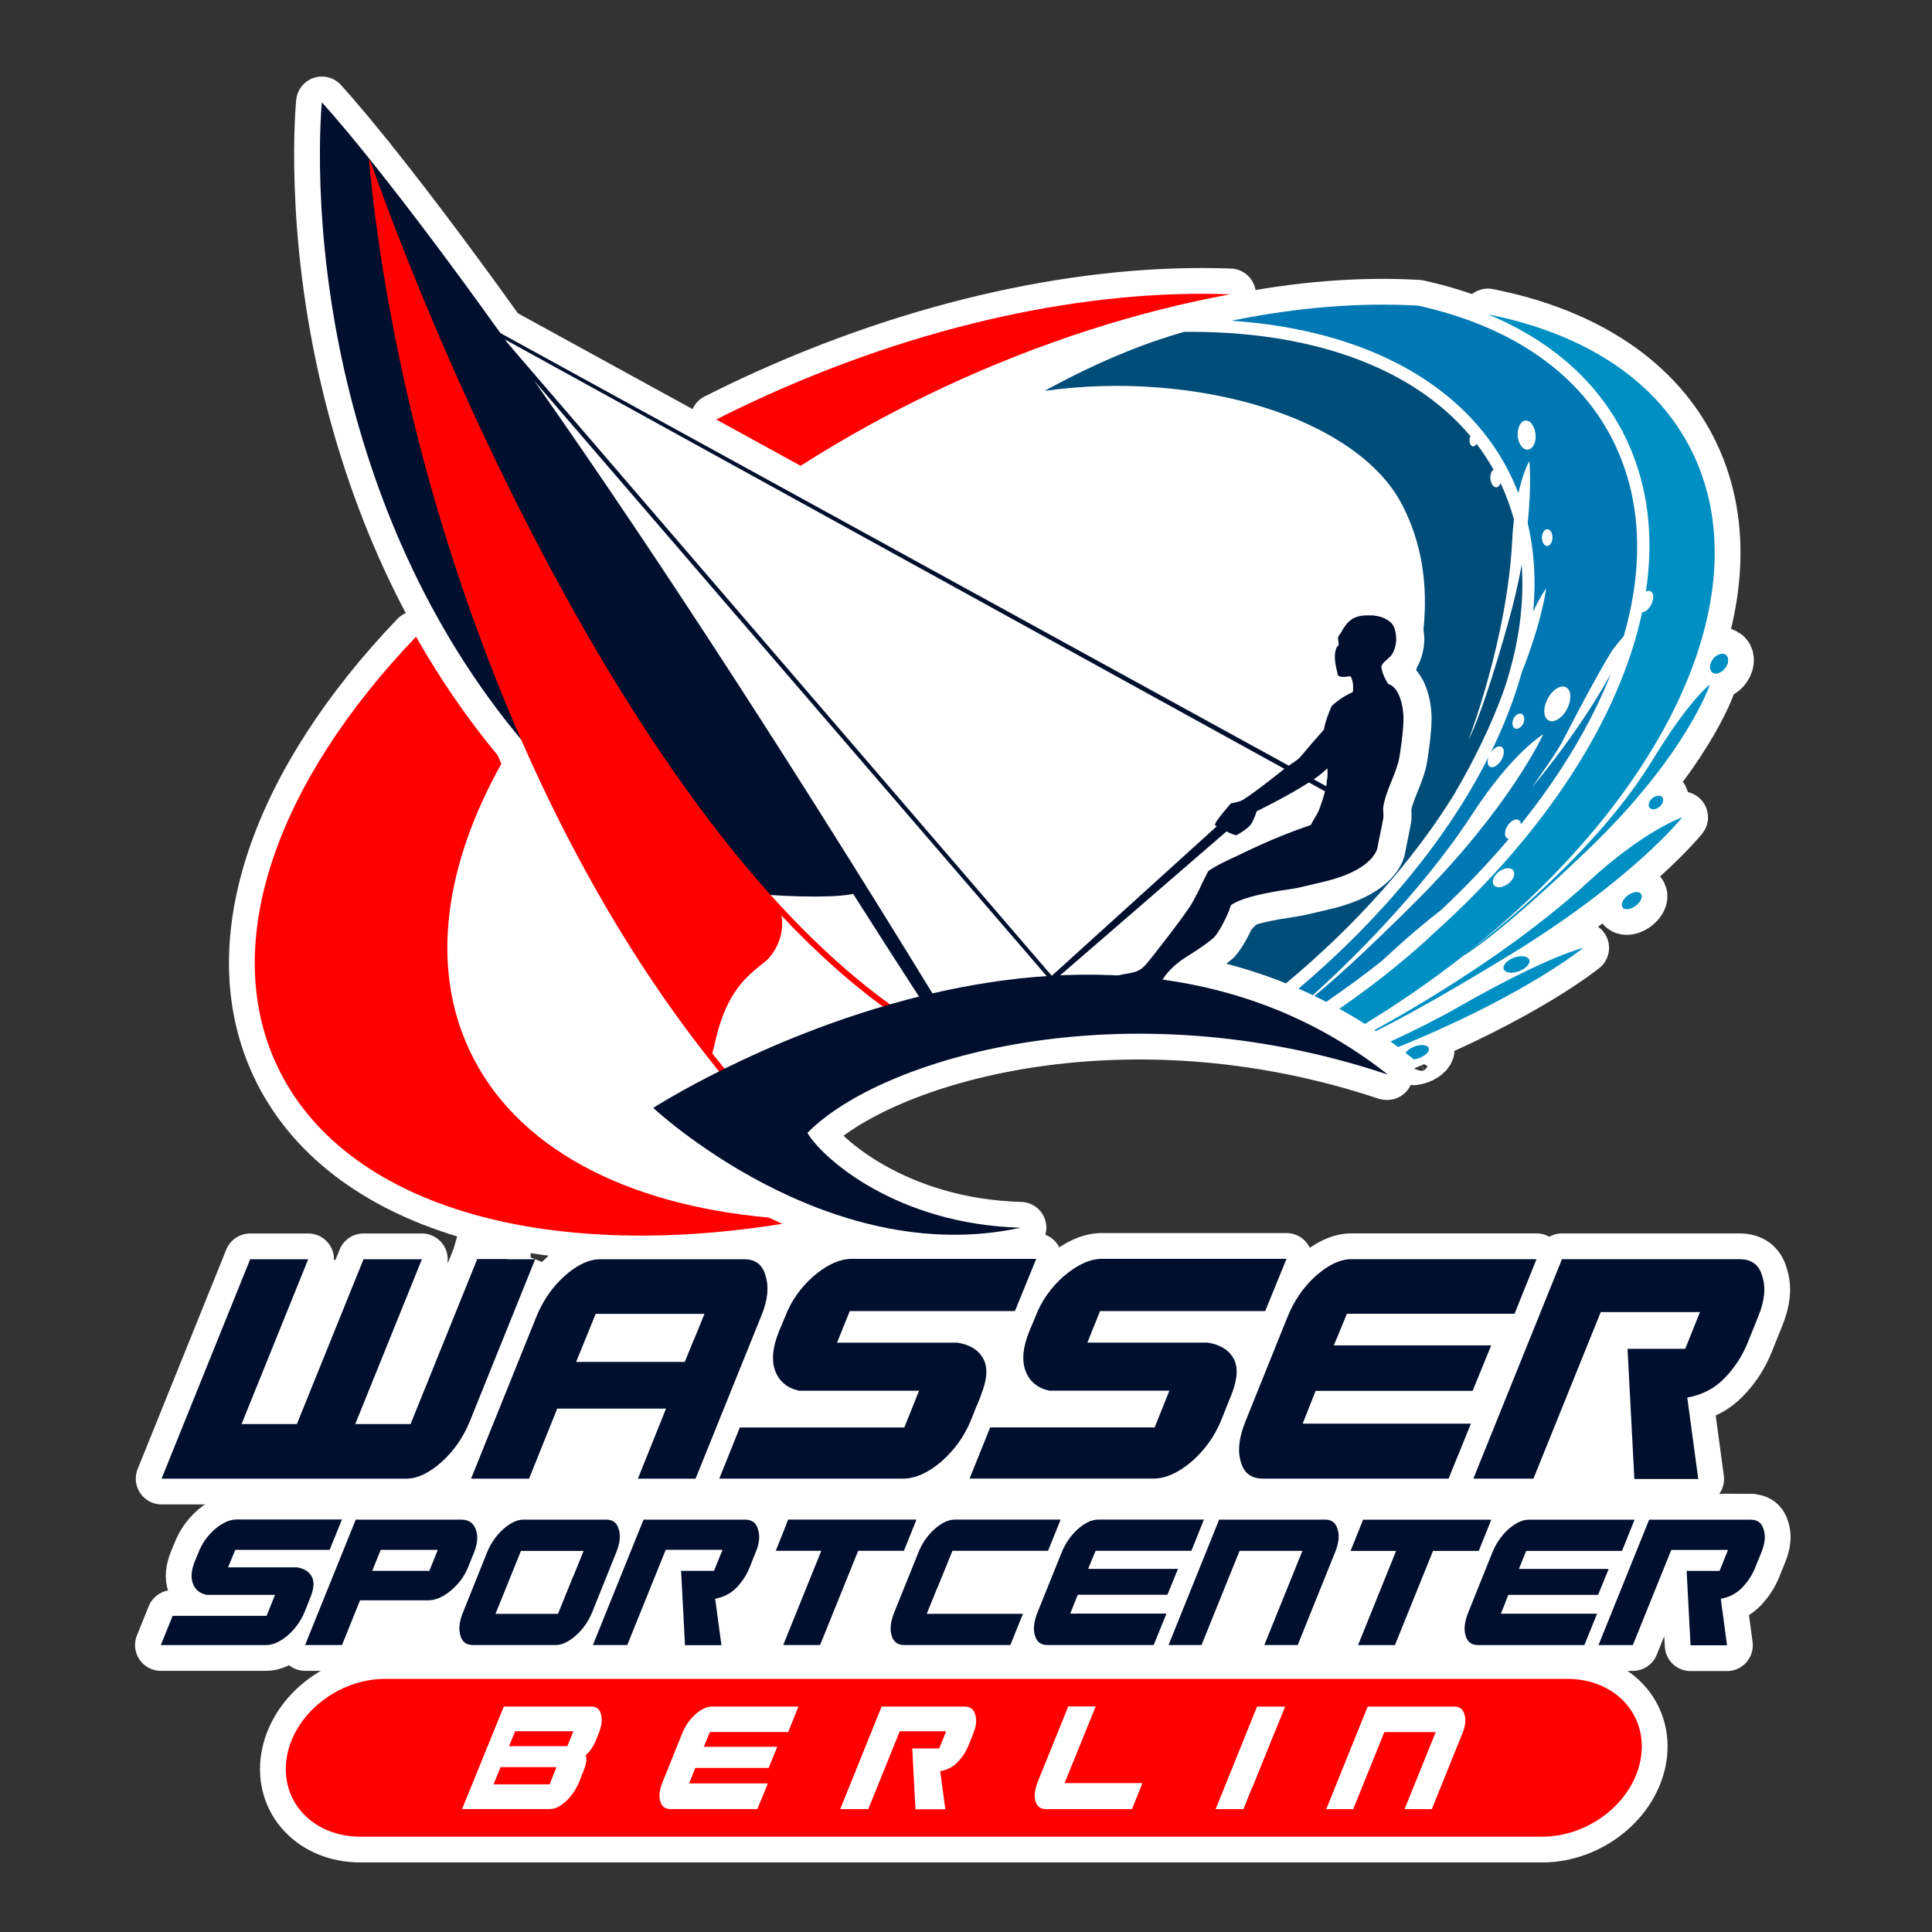 <svg viewBox="0 0 160 160" xmlns="http://www.w3.org/2000/svg" fill-rule="evenodd" stroke-linejoin="round" clip-rule="evenodd" stroke-miterlimit="1.414"><rect x="0" y="0" width="160" height="160" fill="#333333" stroke="none"/><g fill="#fff"><path d="m110.92 148.78l23.16-11.775 5.332-16.868 3.705-13.306-119.84-2.579-3.215 18.231-2.421 12.796 9.924 1.953 3 3.155 80.36 8.393"/><path d="m44.14 99.79l-5.974 1.563-.78 2.673 6.395 3.559.358-7.795"/><path d="m66.3 92.54l23.437-7.423 21.815 2.459 18.845-7.58 5.568-23.14 1.79-23.67-20.18-5.707h-35.418l-23.299 8.231-17.37-3.934-7.126 31.882 2.06 30.573 12.907 13.584 19.217-.371 2.885-7.03-5.13-7.868"/><path d="m131.61 74.18l3.248 2.463 1.935-.554.448-2.291-.891-3.491 4.838-13.419 2.937-.893.217-3.346-2.547-1.534-10.185 23.06"/><path d="m142.73 123.7l2.599.021v2.909l-2.599-2.93"/></g><g fill-rule="nonzero"><g stroke="#fff" stroke-width="4.27"><path d="m96.68 132.07l.874-2.142h-7.441l.62-1.495h7.932l1.039-2.586h-8.762c-.53 0-1.093.269-1.689.795-.587.532-1.029 1.178-1.334 1.933l-1.985 4.929c-.312.766-.388 1.412-.227 1.933.142.529.491.797 1.039.797h8.797l1.058-2.601h-7.967l.619-1.561h7.427m-32.436-3.639h3.772l-3.153 7.8h3.053l3.155-7.8h3.785l1.043-2.586h-10.618m13.583 2.586h7.929l1.044-2.586h-8.765c-.528 0-1.092.269-1.687.795-.587.532-1.033 1.178-1.331 1.933l-1.985 4.929c-.315.766-.388 1.412-.232 1.933.147.529.489.797 1.045.797h8.793l1.041-2.586h-7.968m33.01-7.8h-8.794l-4.189 10.386h2.73l3.152-7.8h5.204l-3.155 7.8h2.765l3.085-7.658c.316-.767.39-1.411.215-1.933-.146-.526-.479-.795-1.012-.795m-48.06 0h-8.403l-4.195 10.386h2.847l3.183-7.883h4.703l-.701 1.738h-2.728l.323 6.16h3.02l-.522-3.85c.715-.131 1.306-.443 1.782-.933.47-.494.831-1.047 1.08-1.671l.483-1.218c.32-.744.385-1.391.199-1.933-.143-.526-.496-.795-1.074-.795m-22.435 2.714c.299-.747.338-1.386.136-1.918-.199-.526-.591-.795-1.189-.795h-8.747l-4.195 10.386h3.057l1.494-3.706h5.69c.595-.014 1.211-.281 1.836-.811.64-.534 1.113-1.17 1.418-1.923m-3.204.295h-4.731l.701-1.738h4.729m14.984-1.709c-.14-.526-.485-.795-1.037-.795h-6.844c-.533 0-1.096.269-1.693.795-.585.532-1.031 1.178-1.334 1.933l-1.979 4.929c-.314.766-.39 1.412-.227 1.933.139.529.485.797 1.037.797h6.844c.53 0 1.093-.268 1.691-.797.585-.519 1.035-1.166 1.349-1.933l1.981-4.929c.316-.767.386-1.411.212-1.933m-5.02 7.01h-5.186l2.109-5.216h5.19m-22.522 2.114c-.232-.414-.643-.664-1.228-.753h-5.69l.587-1.443h7.816l1.026-2.519h-8.726c-.57 0-1.167.269-1.808.811-.615.542-1.063 1.179-1.349 1.918l-.292.702c-.305.749-.362 1.37-.176 1.864.18.503.555.817 1.12.945h5.685l-.697 1.74h-7.783l-.977 2.422h8.701c.57 0 1.172-.268 1.804-.797.623-.551 1.091-1.194 1.396-1.933l.487-1.222c.303-.748.338-1.324.106-1.735m97.69-4.7h-10.614l-1.041 2.586h3.772l-3.151 7.8h3.054l3.154-7.8h3.787m9.883 3.638l.879-2.142h-7.44l.61-1.495h7.933l1.039-2.586h-8.76c-.532 0-1.098.269-1.693.795-.583.532-1.022 1.178-1.329 1.933l-1.98 4.929c-.316.766-.393 1.412-.233 1.933.141.529.487.797 1.042.797h8.795l1.054-2.601h-7.964l.615-1.561h7.431.002m12.63-6.224h-8.403l-4.195 10.386h2.845l3.184-7.883h4.698l-.699 1.738h-2.729l.325 6.16h3.02l-.515-3.85c.714-.131 1.31-.443 1.778-.933.472-.494.833-1.047 1.08-1.671l.494-1.218c.31-.744.374-1.391.191-1.933-.142-.526-.501-.795-1.074-.795" fill="#000f2e"/><path d="m40.876 147.77h4.64l.571-1.422h-4.635m.704-1.737h4.826l.504-1.237h-4.822m87.11-4.338h-97.85c-3.945 0-7.608 2.927-8.18 6.534-.572 3.608 2.163 6.536 6.115 6.536h97.85c3.947 0 7.612-2.928 8.182-6.536.572-3.607-2.166-6.534-6.115-6.534m-80.2 4.525l-.225.557c-.097.247-.216.472-.353.677-.136.202-.299.389-.483.561.095.308.043.72-.163 1.234l-.396.995c-.258.62-.615 1.149-1.078 1.582-.468.433-.91.651-1.317.651h-7.294l3.455-8.491h7.266c.418 0 .68.216.786.648.123.445.056.972-.199 1.586m15.699-.121h-6.484l-.504 1.221h6.086l-.719 1.755h-6.073l-.505 1.277h6.513l-.864 2.125h-7.191c-.45 0-.734-.219-.851-.651-.132-.425-.069-.952.188-1.582l1.622-4.02c.249-.622.608-1.149 1.087-1.586.489-.432.95-.648 1.383-.648h7.162m14.476 2.234l-.398.995c-.204.504-.499.958-.884 1.361-.386.405-.87.657-1.455.764l.424 3.152h-2.473l-.264-5.04h2.234l.572-1.42h-3.843l-2.604 6.445h-2.326l3.429-8.491h6.868c.473 0 .763.216.877.648.152.444.1.971-.158 1.585m13.149 6.258h-7.15c-.433 0-.719-.223-.851-.666-.115-.431-.049-.97.199-1.606l2.525-6.233h2.271l-2.579 6.353h6.448m8.39 2.154h-2.326l3.428-8.491h2.325m14.676 2.233l-2.527 6.258h-2.259l2.582-6.378h-4.255l-2.576 6.378h-2.233l3.428-8.491h7.19c.434 0 .708.216.824.648.14.426.086.957-.174 1.586" fill="#f00"/><path d="m63.41 105.68c-.247-.93-.833-1.393-1.764-1.393h-11.942c-.931 0-1.914.463-2.958 1.393-1.024.928-1.801 2.056-2.334 3.385l-5.402 13.394h4.803l2.334-5.802h9.01l-2.33 5.802h4.776l5.488-13.594c.493-1.233.597-2.294.313-3.185m-6.683 7.108h-9.01l1.622-3.981h9.01m-18.826-4.521l-5.515 13.649h-4.582l5.521-13.649h-4.835l-5.521 13.649h-4.58l5.519-13.649h-4.806l-7.337 18.17h20.275c.912 0 1.886-.466 2.93-1.393 1.024-.93 1.799-2.059 2.334-3.386l5.402-13.393m36.912 11.26c.532-1.308.593-2.323.184-3.043-.407-.722-1.122-1.156-2.146-1.308h-9.952l1.053-2.614h13.679l1.763-4.324h-15.274c-.985 0-2.039.473-3.156 1.421-1.08.949-1.867 2.066-2.36 3.355l-.511 1.223c-.531 1.309-.637 2.399-.314 3.272.323.872.979 1.42 1.961 1.647h9.952l-1.221 3.044h-13.622l-1.704 4.237h15.214c1 0 2.058-.466 3.157-1.393 1.098-.966 1.914-2.095 2.447-3.386m65.55-11.999c-.247-.93-.873-1.393-1.877-1.393h-14.703l-7.336 18.17h4.975l5.573-13.792h8.219l-1.223 3.043h-4.777l.567 10.779h5.291l-.911-6.739c1.251-.229 2.288-.773 3.115-1.637.828-.861 1.453-1.834 1.891-2.915l.856-2.132c.55-1.31.662-2.436.34-3.385m-23.974 9.497l1.535-3.754h-13.03l1.08-2.616h13.882l1.819-4.522h-15.327c-.931 0-1.914.463-2.959 1.393-1.022.928-1.8 2.056-2.331 3.385l-3.47 8.615c-.55 1.349-.684 2.475-.399 3.386.245.927.854 1.393 1.819 1.393h15.386l1.851-4.551h-13.936l1.081-2.731m-8.958-3.98h-9.952l1.052-2.614h13.675l1.764-4.324h-15.271c-.984 0-2.037.473-3.158 1.421-1.078.949-1.867 2.066-2.358 3.355l-.513 1.223c-.533 1.309-.636 2.399-.314 3.272.323.872.977 1.42 1.964 1.647h9.952l-1.221 3.044h-13.621l-1.706 4.237h15.212c1.01 0 2.057-.466 3.159-1.393 1.098-.966 1.914-2.095 2.444-3.386l.855-2.132c.528-1.308.591-2.323.186-3.043-.412-.721-1.126-1.155-2.15-1.308" fill="#000f2e"/><path d="m120.47 65.71c1.532-2.629 3.03-5.602 4.11-8.65 1.177-3.542 1.68-7.01 1.438-10.278-.265 1.439-.623 3.035-1.112 4.771-2.229 7.92-3.275 9.67-3.275 9.67 0 0 3.187-8.293 3.596-16.371.033-.665.086-1.272.151-1.829-.268-.985-.616-1.945-1.046-2.876-.022-.048-.046-.093-.069-.141-.071.233-.22.379-.396.348-.243-.043-.443-.405-.445-.812 0-.308.114-.552.274-.634-.423-.758-.899-1.48-1.421-2.165-.069.161-.192.254-.32.221-.172-.048-.286-.313-.256-.592.012-.096.041-.18.078-.249-4.874-5.828-13.437-8.746-23.715-8.64-3.523 1-7.363 2.589-11.552 4.887 12.467-1.742 25.795 2.153 29.59 9.397 1.629 3.111 2.181 6.633 1.784 10.369.032.204.056.412.067.634.026.566-.074 1.049-.165 1.405-.113.441-.271.8-.445 1.098-.02.079-.037.157-.056.237.22.255.424.56.604.918.291.595.488 1.271.594 2.033.054.404.082.803.072 1.147-.018 1.084-.196 2.368-.367 3.481-.134.849-.46 1.656-.774 2.436-.224.556-.455 1.132-.534 1.534l.002.014.002.033.001.032.003.064c.011.183.029.488-.022.86-.02.171-.079.462-.277 1.435-.094.463-.19.92-.216 1.083l-.021.132-.043.177c-.332 1.17-1.564 3.296-6.075 4.382-1.039.247-1.724.409-2.18.513l-.054.01-.054.01c-.241.046-.511.091-.801.139l-.146.021c-1.475.218-2.381.428-2.931.59-.14.139-.283.275-.423.412-.324.69-.82 1.61-1.355 2.208l-.092.108-.108.093c-.167.146-.34.29-.532.438 1.692.44 3.34.981 4.939 1.623 5.87-4.887 10.621-10.275 13.975-15.722" fill="#004d7a"/><path d="m133.84 37.02c-2.81-6.093-8.711-10.01-16.388-11.706-4.774-.28-10 .129-15.459 1.248 11.344.771 19.731 5.466 23.277 13.149.172.373.327.751.474 1.132.415-1.844.909-2.653.909-2.653 0 0 .207 1.862-.135 5.142.554 2.328.696 4.782.454 7.315.673-1.428 1.071-1.913 1.071-1.913 0 0-.304 2.645-2.023 6.966-.609 2.191-1.472 4.415-2.57 6.642.005-.008.009-.017.014-.025.298-.435.717-.626.941-.429.221.202.164.714-.13 1.145-.296.437-.717.627-.939.432-.164-.147-.173-.462-.056-.79-3.332 6.621-8.74 13.267-15.741 19.2.398.173.794.355 1.187.542 2.66-2.404 8.854-8.32 13.213-15.01 3.323-5.107 5.861-6.596 5.861-6.596 0 0-2.701 6.01-10.56 13.859-4.374 4.366-6.972 6.657-8.384 7.811.328.159.655.32.979.488 1.6-1.099 3.142-2.233 4.616-3.4 2.028-1.893 3.63-3.232 4.854-4.173 2.056-1.92 3.942-3.901 5.647-5.918-.073-.009-.138-.038-.19-.088-.212-.206-.144-.696.149-1.093.296-.397.709-.55.918-.348.077.075.116.185.123.314 3.285-4.089 5.811-8.305 7.449-12.448-1.308 2.349-3.363 5.569-6.448 9.296-.03.031-.054.063-.081.097.807-1.208 1.976-2.73 2.689-4.122 2.43-4.749 3.747-6.894 3.946-7.214.389-.504.71-.898.97-1.206 1.613-5.604 1.511-10.986-.639-15.642m-7.709 22.925c-.169.324-.475.49-.689.369-.21-.127-.252-.492-.087-.815.167-.328.477-.491.689-.367.213.124.254.487.087.813m.27-22.72c-.412-.079-.735-.681-.716-1.342.019-.665.368-1.132.78-1.05.414.08.735.682.716 1.345-.015.658-.364 1.128-.78 1.048m1.305 7.171c.046-.381.276-.633.509-.568.234.064.393.426.348.805-.046.381-.271.637-.508.573-.236-.066-.391-.43-.35-.81m1.98 14.474c-.446.726-1.131 1.049-1.523.73-.394-.323-.351-1.172.096-1.897.452-.725 1.134-1.05 1.526-.727.396.323.352 1.174-.1 1.894" fill="#0078b3"/><path d="m117.13 86.67c-.342.129-.607.329-.726.526l.682.536c.145-.017.298-.053.454-.113.54-.198.887-.577.778-.842-.115-.259-.643-.311-1.188-.108m17.623-12.474c-.401.329-.558.77-.352.979.207.213.705.119 1.108-.214.404-.33.563-.766.351-.976-.207-.211-.702-.118-1.108.212m2.088-11.235c-4.557 7.513-13.204 14.32-15.301 15.909 16.17-12.832 24.283-29.386 18.717-41.2-2.893-6.144-9.03-10.05-17.03-11.635 5.435 2.253 9.38 5.84 11.559 10.554 1.738 3.764 2.189 7.986 1.52 12.414.164-.089.324-.101.443-.007.237.185.22.702-.044 1.15-.198.346-.48.552-.708.552-1.868 8.776-7.974 18.222-17.12 26.464-1.855 1.756-4.477 3.98-7.956 6.379.716.396 1.422.815 2.116 1.258 2.886-1.765 5.609-3.651 8.134-5.629.527-.311 3.407-2.144 10.39-8.854 8.12-7.809 10.05-13.636 10.05-13.636 0 0-1.714 1.264-4.764 6.284m-12.653 9.178c.462-.314.975-.32 1.151-.024.179.302-.049.803-.508 1.115-.46.315-.972.325-1.151.025-.176-.301.052-.801.508-1.116m13.351-5.436c.243-.279.258-.617.039-.754-.225-.134-.605-.023-.852.258-.242.277-.258.617-.037.753.223.137.606.021.85-.256m5.338-12.506c-.302-.174-.776.017-1.063.437-.284.419-.272.905.029 1.086.298.175.773-.019 1.058-.442.29-.416.27-.902-.024-1.082m-29.06 31.11c.039.028.076.054.116.08 1.785-.879 5.155-2.679 10.989-6.239 10.298-6.285 14.388-11.466 14.388-11.466 0 0-3.152 1.071-7.804 5.363-6.141 5.662-14.285 10.395-17.687 12.263m1.337.941c.209.153.417.308.623.463 10.507-4.26 15.335-8.216 15.335-8.216 0 0-2.879.64-10.272 4.859-1.814 1.036-3.732 1.999-5.685 2.893m10.699-5.846c.578-.235.921-.665.77-.96-.15-.293-.74-.344-1.32-.11-.571.237-.917.667-.767.964.153.295.74.344 1.317.108" fill="#008fc2"/><path d="m38.863 86.94c-3.241-6.956-2.02-15.316 2.659-23.693-.106-.236-.213-.471-.318-.708-2.513-3.035-4.764-6.311-6.749-9.81-11.406 11.91-16.316 25.22-11.539 35.469 5.466 11.733 22.15 16.323 41.875 13.152-.381-.169-.754-.34-1.121-.516-11.84-1.065-21.02-5.763-24.806-13.891m23.434-53.655c-1.01.47-2 .956-2.986 1.451l6.991 3.837c3.708-2.369 7.702-4.57 11.942-6.547 7.979-3.715 16.01-6.255 23.627-7.655-11.749-.442-25.738 2.467-39.575 8.914" fill="#f00"/><path d="m115.89 62.733c.186-1.197.328-2.294.342-3.176.005-.218-.012-.489-.052-.782-.06-.431-.171-.903-.37-1.306-.1-.201-.218-.387-.371-.539-.127-.13-.286-.224-.468-.286-.016-.023-.037-.046-.053-.068-.441-.733-.515-1.219-.525-1.391.303-.66.887-.596 1.14-1.584.06-.237.108-.478.096-.722-.026-.53-.132-1.062-.474-1.35-.344-.29-.81-.492-1.25-.53-.052-.003-.159-.04-.251-.033-1.354-.052-1.96.211-2.606 1.443-.053.098-.177.223-.229.338-.046.098.066.537.042.655-.012.05-.164.184-.177.241-.298.689-.037 1.645.126 2.294l.004.007c0 0 .006.002.007.002.038.03.077.055.118.066.222.115.869-.02.889-.007.114.09.308.658.207 1.303-.142.067-.279.134-.412.205-.719.383-1.314.906-1.346.973-.19.431-.536 1.28-.636 1.939-.537.601-1.186 1.349-1.988 2.3-.155.181-.46.357-.921.685l-65.29-35.824c-10.1-14.11-14.787-19.11-14.787-19.11 0 0 .025.034.055.074l-.056-.069c-.001.017-1.037 10.339 2.167 23.498 2.351 9.651 6.868 20.816 15.408 30.515 2.342 5.291 5.04 10.602 8.182 15.702l.144-2.446 2.301-2.732 2.767.345c.933.188 1.991.351 3.116.482l-.056-.102 2.968.369c1.828.121 3.603.167 4.974.117.732-.026 1.349-.076 1.808-.16.081-.015.15-.032.219-.047 2.108 3.321 4.11 6.439 5.976 9.319l1.087-.272c-14.311-23.37-25.366-39.997-33.478-51.54l42.618 49.51-1.528 1.385.425.117 1.373-1.189.711.826.432-.013-.887-1.031 14.186-12.275c.367.175.723.32.821.308.077-.01.94-.535 1.197-.884.244-.335.489-1.099.489-1.099 0 0 2.456-1.19 4.328-2.383l1.332.735c-.151.583-.39 1.261-.538 1.639-.044.11-.566.959-.637 1.148-3.266 1.105-5.625 2.34-6.086 2.548-.841.377-1.591.745-2.119 1.076-.071.045-.14.093-.205.134l-.079.056c0 0-.443.817-.761 1.541l-.001.008c-.054.089-.247.491-.561 1.062-.477.869-3.602 4.891-3.911 5.196-.155.152-.253.238-.309.284-.011.003-.018.012-.022.014-.596.396-1.05.314-1.908.544-.113.029-.272.059-.454.065-.273.012-.791.02-1.062.002-.137-.007-.265-.017-.375-.017-.058 0-.112.002-.164.006-.055.006-.104.011-.166.032-.033.009-.076.025-.121.054-.046.032-.102.082-.139.152-.014.026-.015.037-.02.056.025.115.092.292.289.55.339.429.689 1.06.892 1.205.204.14.562.084.562.084 0 0 .089.124.61.023.077-.014.154-.021.228-.027.22-.043.457-.094.721-.167.449-.123 1.036.1 1.126.111.272.037.506.037.735-.032.092-.028.185-.074.269-.139.075-.054.129-.117.18-.18.083-.115.267-.842.286-.888.009-.021.018-.039.024-.048 0 0 .45-1.268 2.203-2.364 1.187-.747 1.82-1.189 2.331-1.638.441-.496 1.024-1.665 1.249-2.259.007-.022.012-.041.018-.061.047-.158.095-.284.132-.348.004-.006.026-.025.07-.056.035-.02.079-.046.133-.074 1.227-.71 3.984-1.087 4.604-1.178.28-.048.544-.094.778-.134.451-.101 1.126-.262 2.149-.507 3.645-.875 4.269-2.354 4.382-2.757.026-.222.459-2.235.492-2.504.026-.183.007-.35-.003-.508-.009-.161-.017-.308.006-.441.193-1.308 1.132-2.863 1.322-4.065m-12.899 3.474c-.372.239-1.032.311-1.032.311 0 0-1.489 1.665-1.321 1.821.023.021.072.053.132.092l-13.66 12.38-45.1-52.44c-.063-.091-.123-.17-.184-.258l64.55 35.559c-.734.568-2.269 1.824-3.383 2.529m6.892-1.543c.007.11-.012.271-.047.452l-1.04-.572c.06-.04.125-.083.185-.123.319-.224.635-.495.954-.783.026.436.019.808-.052 1.024m-19.763 16.416h.002l.001-.01" fill="#000f2e"/><path d="m60.47 70.16c-9.03-11.258-16.464-25.414-21.632-36.749-2.589-5.667-4.608-10.633-5.98-14.176-.688-1.774-1.212-3.193-1.566-4.166-.179-.49-.311-.866-.402-1.119-.089-.256-.329-.841-.329-.841 0 0 .892 13.248 5.884 29.796 4.405 14.612 11.768 32.23 23.885 46.778.134-.087.275-.178.42-.268-.596-.72-1.182-1.441-1.758-2.171l.301-1.252c.732-3.061 1.905-4.458 2.847-5.335.301-.281.595-.517.887-.754.217-.177.44-.33.605-.513 1.187-1.303 1.25-2.899 1.067-3.584 2.952 3.136 6.05 5.912 9.275 8.163.202-.06.406-.112.614-.169-5.02-3.444-9.76-8.198-14.12-13.635" fill="#f00"/><path d="m66.869 93.82c6.04-6.175 26.08-12.141 47.92-4.874l.102.011c-25.491-20.05-60.791 2.796-60.791 2.796 0 0 14.323 13.429 30.42 9.92-10.34-.284-16.507-5.849-17.652-7.855" fill="#000f2e"/></g><path d="m96.68 132.07l.874-2.142h-7.441l.62-1.495h7.932l1.039-2.586h-8.762c-.53 0-1.093.269-1.689.795-.587.532-1.029 1.178-1.334 1.933l-1.985 4.929c-.312.766-.388 1.412-.227 1.933.142.529.491.797 1.039.797h8.797l1.058-2.601h-7.967l.619-1.561h7.427m-32.436-3.639h3.772l-3.153 7.8h3.053l3.155-7.8h3.785l1.043-2.586h-10.618m13.583 2.586h7.929l1.044-2.586h-8.765c-.528 0-1.092.269-1.687.795-.587.532-1.033 1.178-1.331 1.933l-1.985 4.929c-.315.766-.388 1.412-.232 1.933.147.529.489.797 1.045.797h8.793l1.041-2.586h-7.968m33.01-7.8h-8.794l-4.189 10.386h2.73l3.152-7.8h5.204l-3.155 7.8h2.765l3.085-7.658c.316-.767.39-1.411.215-1.933-.146-.526-.479-.795-1.012-.795m-48.06 0h-8.403l-4.195 10.386h2.847l3.183-7.883h4.703l-.701 1.738h-2.728l.323 6.16h3.02l-.522-3.85c.715-.131 1.306-.443 1.782-.933.47-.494.831-1.047 1.08-1.671l.483-1.218c.32-.744.385-1.391.199-1.933-.143-.526-.496-.795-1.074-.795m-22.435 2.714c.299-.747.338-1.386.136-1.918-.199-.526-.591-.795-1.189-.795h-8.747l-4.195 10.386h3.057l1.494-3.706h5.69c.595-.014 1.211-.281 1.836-.811.64-.534 1.113-1.17 1.418-1.923m-3.204.295h-4.731l.701-1.738h4.729m14.984-1.709c-.14-.526-.485-.795-1.037-.795h-6.844c-.533 0-1.096.269-1.693.795-.585.532-1.031 1.178-1.334 1.933l-1.979 4.929c-.314.766-.39 1.412-.227 1.933.139.529.485.797 1.037.797h6.844c.53 0 1.093-.268 1.691-.797.585-.519 1.035-1.166 1.349-1.933l1.981-4.929c.316-.767.386-1.411.212-1.933m-5.02 7.01h-5.186l2.109-5.216h5.19m-22.522 2.114c-.232-.414-.643-.664-1.228-.753h-5.69l.587-1.443h7.816l1.026-2.519h-8.726c-.57 0-1.167.269-1.808.811-.615.542-1.063 1.179-1.349 1.918l-.292.702c-.305.749-.362 1.37-.176 1.864.18.503.555.817 1.12.945h5.685l-.697 1.74h-7.783l-.977 2.422h8.701c.57 0 1.172-.268 1.804-.797.623-.551 1.091-1.194 1.396-1.933l.487-1.222c.303-.748.338-1.324.106-1.735m97.69-4.7h-10.614l-1.041 2.586h3.772l-3.151 7.8h3.054l3.154-7.8h3.787m9.883 3.638l.879-2.142h-7.44l.61-1.495h7.933l1.039-2.586h-8.76c-.532 0-1.098.269-1.693.795-.583.532-1.022 1.178-1.329 1.933l-1.98 4.929c-.316.766-.393 1.412-.233 1.933.141.529.487.797 1.042.797h8.795l1.054-2.601h-7.964l.615-1.561h7.431.002m12.63-6.224h-8.403l-4.195 10.386h2.845l3.184-7.883h4.698l-.699 1.738h-2.729l.325 6.16h3.02l-.515-3.85c.714-.131 1.31-.443 1.778-.933.472-.494.833-1.047 1.08-1.671l.494-1.218c.31-.744.374-1.391.191-1.933-.142-.526-.501-.795-1.074-.795" fill="#000f2e"/><path d="m40.876 147.77h4.64l.571-1.422h-4.635m.704-1.737h4.826l.504-1.237h-4.822m87.11-4.338h-97.85c-3.945 0-7.608 2.927-8.18 6.534-.572 3.608 2.163 6.536 6.115 6.536h97.85c3.947 0 7.612-2.928 8.182-6.536.572-3.607-2.166-6.534-6.115-6.534m-80.2 4.525l-.225.557c-.097.247-.216.472-.353.677-.136.202-.299.389-.483.561.095.308.043.72-.163 1.234l-.396.995c-.258.62-.615 1.149-1.078 1.582-.468.433-.91.651-1.317.651h-7.294l3.455-8.491h7.266c.418 0 .68.216.786.648.123.445.056.972-.199 1.586m15.699-.121h-6.484l-.504 1.221h6.086l-.719 1.755h-6.073l-.505 1.277h6.513l-.864 2.125h-7.191c-.45 0-.734-.219-.851-.651-.132-.425-.069-.952.188-1.582l1.622-4.02c.249-.622.608-1.149 1.087-1.586.489-.432.95-.648 1.383-.648h7.162m14.476 2.234l-.398.995c-.204.504-.499.958-.884 1.361-.386.405-.87.657-1.455.764l.424 3.152h-2.473l-.264-5.04h2.234l.572-1.42h-3.843l-2.604 6.445h-2.326l3.429-8.491h6.868c.473 0 .763.216.877.648.152.444.1.971-.158 1.585m13.149 6.258h-7.15c-.433 0-.719-.223-.851-.666-.115-.431-.049-.97.199-1.606l2.525-6.233h2.271l-2.579 6.353h6.448m8.39 2.154h-2.326l3.428-8.491h2.325m14.676 2.233l-2.527 6.258h-2.259l2.582-6.378h-4.255l-2.576 6.378h-2.233l3.428-8.491h7.19c.434 0 .708.216.824.648.14.426.086.957-.174 1.586" fill="#f00"/><path d="m63.41 105.68c-.247-.93-.833-1.393-1.764-1.393h-11.942c-.931 0-1.914.463-2.958 1.393-1.024.928-1.801 2.056-2.334 3.385l-5.402 13.394h4.803l2.334-5.802h9.01l-2.33 5.802h4.776l5.488-13.594c.493-1.233.597-2.294.313-3.185m-6.683 7.108h-9.01l1.622-3.981h9.01m-18.826-4.521l-5.515 13.649h-4.582l5.521-13.649h-4.835l-5.521 13.649h-4.58l5.519-13.649h-4.806l-7.337 18.17h20.275c.912 0 1.886-.466 2.93-1.393 1.024-.93 1.799-2.059 2.334-3.386l5.402-13.393m36.912 11.26c.532-1.308.593-2.323.184-3.043-.407-.722-1.122-1.156-2.146-1.308h-9.952l1.053-2.614h13.679l1.763-4.324h-15.274c-.985 0-2.039.473-3.156 1.421-1.08.949-1.867 2.066-2.36 3.355l-.511 1.223c-.531 1.309-.637 2.399-.314 3.272.323.872.979 1.42 1.961 1.647h9.952l-1.221 3.044h-13.622l-1.704 4.237h15.214c1 0 2.058-.466 3.157-1.393 1.098-.966 1.914-2.095 2.447-3.386m65.55-11.999c-.247-.93-.873-1.393-1.877-1.393h-14.703l-7.336 18.17h4.975l5.573-13.792h8.219l-1.223 3.043h-4.777l.567 10.779h5.291l-.911-6.739c1.251-.229 2.288-.773 3.115-1.637.828-.861 1.453-1.834 1.891-2.915l.856-2.132c.55-1.31.662-2.436.34-3.385m-23.974 9.497l1.535-3.754h-13.03l1.08-2.616h13.882l1.819-4.522h-15.327c-.931 0-1.914.463-2.959 1.393-1.022.928-1.8 2.056-2.331 3.385l-3.47 8.615c-.55 1.349-.684 2.475-.399 3.386.245.927.854 1.393 1.819 1.393h15.386l1.851-4.551h-13.936l1.081-2.731m-8.958-3.98h-9.952l1.052-2.614h13.675l1.764-4.324h-15.271c-.984 0-2.037.473-3.158 1.421-1.078.949-1.867 2.066-2.358 3.355l-.513 1.223c-.533 1.309-.636 2.399-.314 3.272.323.872.977 1.42 1.964 1.647h9.952l-1.221 3.044h-13.621l-1.706 4.237h15.212c1.01 0 2.057-.466 3.159-1.393 1.098-.966 1.914-2.095 2.444-3.386l.855-2.132c.528-1.308.591-2.323.186-3.043-.412-.721-1.126-1.155-2.15-1.308" fill="#000f2e"/><path d="m120.47 65.71c1.532-2.629 3.03-5.602 4.11-8.65 1.177-3.542 1.68-7.01 1.438-10.278-.265 1.439-.623 3.035-1.112 4.771-2.229 7.92-3.275 9.67-3.275 9.67 0 0 3.187-8.293 3.596-16.371.033-.665.086-1.272.151-1.829-.268-.985-.616-1.945-1.046-2.876-.022-.048-.046-.093-.069-.141-.071.233-.22.379-.396.348-.243-.043-.443-.405-.445-.812 0-.308.114-.552.274-.634-.423-.758-.899-1.48-1.421-2.165-.069.161-.192.254-.32.221-.172-.048-.286-.313-.256-.592.012-.096.041-.18.078-.249-4.874-5.828-13.437-8.746-23.715-8.64-3.523 1-7.363 2.589-11.552 4.887 12.467-1.742 25.795 2.153 29.59 9.397 1.629 3.111 2.181 6.633 1.784 10.369.032.204.056.412.067.634.026.566-.074 1.049-.165 1.405-.113.441-.271.8-.445 1.098-.02.079-.037.157-.056.237.22.255.424.56.604.918.291.595.488 1.271.594 2.033.054.404.082.803.072 1.147-.018 1.084-.196 2.368-.367 3.481-.134.849-.46 1.656-.774 2.436-.224.556-.455 1.132-.534 1.534l.002.014.002.033.001.032.003.064c.011.183.029.488-.022.86-.02.171-.079.462-.277 1.435-.094.463-.19.92-.216 1.083l-.021.132-.043.177c-.332 1.17-1.564 3.296-6.075 4.382-1.039.247-1.724.409-2.18.513l-.054.01-.054.01c-.241.046-.511.091-.801.139l-.146.021c-1.475.218-2.381.428-2.931.59-.14.139-.283.275-.423.412-.324.69-.82 1.61-1.355 2.208l-.092.108-.108.093c-.167.146-.34.29-.532.438 1.692.44 3.34.981 4.939 1.623 5.87-4.887 10.621-10.275 13.975-15.722" fill="#004d7a"/><path d="m133.84 37.02c-2.81-6.093-8.711-10.01-16.388-11.706-4.774-.28-10 .129-15.459 1.248 11.344.771 19.731 5.466 23.277 13.149.172.373.327.751.474 1.132.415-1.844.909-2.653.909-2.653 0 0 .207 1.862-.135 5.142.554 2.328.696 4.782.454 7.315.673-1.428 1.071-1.913 1.071-1.913 0 0-.304 2.645-2.023 6.966-.609 2.191-1.472 4.415-2.57 6.642.005-.008.009-.017.014-.025.298-.435.717-.626.941-.429.221.202.164.714-.13 1.145-.296.437-.717.627-.939.432-.164-.147-.173-.462-.056-.79-3.332 6.621-8.74 13.267-15.741 19.2.398.173.794.355 1.187.542 2.66-2.404 8.854-8.32 13.213-15.01 3.323-5.107 5.861-6.596 5.861-6.596 0 0-2.701 6.01-10.56 13.859-4.374 4.366-6.972 6.657-8.384 7.811.328.159.655.32.979.488 1.6-1.099 3.142-2.233 4.616-3.4 2.028-1.893 3.63-3.232 4.854-4.173 2.056-1.92 3.942-3.901 5.647-5.918-.073-.009-.138-.038-.19-.088-.212-.206-.144-.696.149-1.093.296-.397.709-.55.918-.348.077.075.116.185.123.314 3.285-4.089 5.811-8.305 7.449-12.448-1.308 2.349-3.363 5.569-6.448 9.296-.03.031-.054.063-.081.097.807-1.208 1.976-2.73 2.689-4.122 2.43-4.749 3.747-6.894 3.946-7.214.389-.504.71-.898.97-1.206 1.613-5.604 1.511-10.986-.639-15.642m-7.709 22.925c-.169.324-.475.49-.689.369-.21-.127-.252-.492-.087-.815.167-.328.477-.491.689-.367.213.124.254.487.087.813m.27-22.72c-.412-.079-.735-.681-.716-1.342.019-.665.368-1.132.78-1.05.414.08.735.682.716 1.345-.015.658-.364 1.128-.78 1.048m1.305 7.171c.046-.381.276-.633.509-.568.234.064.393.426.348.805-.046.381-.271.637-.508.573-.236-.066-.391-.43-.35-.81m1.98 14.474c-.446.726-1.131 1.049-1.523.73-.394-.323-.351-1.172.096-1.897.452-.725 1.134-1.05 1.526-.727.396.323.352 1.174-.1 1.894" fill="#0078b3"/><path d="m117.13 86.67c-.342.129-.607.329-.726.526l.682.536c.145-.017.298-.053.454-.113.54-.198.887-.577.778-.842-.115-.259-.643-.311-1.188-.108m17.623-12.474c-.401.329-.558.77-.352.979.207.213.705.119 1.108-.214.404-.33.563-.766.351-.976-.207-.211-.702-.118-1.108.212m2.088-11.235c-4.557 7.513-13.204 14.32-15.301 15.909 16.17-12.832 24.283-29.386 18.717-41.2-2.893-6.144-9.03-10.05-17.03-11.635 5.435 2.253 9.38 5.84 11.559 10.554 1.738 3.764 2.189 7.986 1.52 12.414.164-.089.324-.101.443-.007.237.185.22.702-.044 1.15-.198.346-.48.552-.708.552-1.868 8.776-7.974 18.222-17.12 26.464-1.855 1.756-4.477 3.98-7.956 6.379.716.396 1.422.815 2.116 1.258 2.886-1.765 5.609-3.651 8.134-5.629.527-.311 3.407-2.144 10.39-8.854 8.12-7.809 10.05-13.636 10.05-13.636 0 0-1.714 1.264-4.764 6.284m-12.653 9.178c.462-.314.975-.32 1.151-.024.179.302-.049.803-.508 1.115-.46.315-.972.325-1.151.025-.176-.301.052-.801.508-1.116m13.351-5.436c.243-.279.258-.617.039-.754-.225-.134-.605-.023-.852.258-.242.277-.258.617-.037.753.223.137.606.021.85-.256m5.338-12.506c-.302-.174-.776.017-1.063.437-.284.419-.272.905.029 1.086.298.175.773-.019 1.058-.442.29-.416.27-.902-.024-1.082m-29.06 31.11c.039.028.076.054.116.08 1.785-.879 5.155-2.679 10.989-6.239 10.298-6.285 14.388-11.466 14.388-11.466 0 0-3.152 1.071-7.804 5.363-6.141 5.662-14.285 10.395-17.687 12.263m1.337.941c.209.153.417.308.623.463 10.507-4.26 15.335-8.216 15.335-8.216 0 0-2.879.64-10.272 4.859-1.814 1.036-3.732 1.999-5.685 2.893m10.699-5.846c.578-.235.921-.665.77-.96-.15-.293-.74-.344-1.32-.11-.571.237-.917.667-.767.964.153.295.74.344 1.317.108" fill="#008fc2"/><path d="m38.863 86.94c-3.241-6.956-2.02-15.316 2.659-23.693-.106-.236-.213-.471-.318-.708-2.513-3.035-4.764-6.311-6.749-9.81-11.406 11.91-16.316 25.22-11.539 35.469 5.466 11.733 22.15 16.323 41.875 13.152-.381-.169-.754-.34-1.121-.516-11.84-1.065-21.02-5.763-24.806-13.891m23.434-53.655c-1.01.47-2 .956-2.986 1.451l6.991 3.837c3.708-2.369 7.702-4.57 11.942-6.547 7.979-3.715 16.01-6.255 23.627-7.655-11.749-.442-25.738 2.467-39.575 8.914" fill="#f00"/><path d="m115.89 62.733c.186-1.197.328-2.294.342-3.176.005-.218-.012-.489-.052-.782-.06-.431-.171-.903-.37-1.306-.1-.201-.218-.387-.371-.539-.127-.13-.286-.224-.468-.286-.016-.023-.037-.046-.053-.068-.441-.733-.515-1.219-.525-1.391.303-.66.887-.596 1.14-1.584.06-.237.108-.478.096-.722-.026-.53-.132-1.062-.474-1.35-.344-.29-.81-.492-1.25-.53-.052-.003-.159-.04-.251-.033-1.354-.052-1.96.211-2.606 1.443-.053.098-.177.223-.229.338-.046.098.066.537.042.655-.012.05-.164.184-.177.241-.298.689-.037 1.645.126 2.294l.004.007c0 0 .006.002.007.002.038.03.077.055.118.066.222.115.869-.02.889-.007.114.09.308.658.207 1.303-.142.067-.279.134-.412.205-.719.383-1.314.906-1.346.973-.19.431-.536 1.28-.636 1.939-.537.601-1.186 1.349-1.988 2.3-.155.181-.46.357-.921.685l-65.29-35.824c-10.1-14.11-14.787-19.11-14.787-19.11 0 0 .025.034.055.074l-.056-.069c-.001.017-1.037 10.339 2.167 23.498 2.351 9.651 6.868 20.816 15.408 30.515 2.342 5.291 5.04 10.602 8.182 15.702l.144-2.446 2.301-2.732 2.767.345c.933.188 1.991.351 3.116.482l-.056-.102 2.968.369c1.828.121 3.603.167 4.974.117.732-.026 1.349-.076 1.808-.16.081-.015.15-.032.219-.047 2.108 3.321 4.11 6.439 5.976 9.319l1.087-.272c-14.311-23.37-25.366-39.997-33.478-51.54l42.618 49.51-1.528 1.385.425.117 1.373-1.189.711.826.432-.013-.887-1.031 14.186-12.275c.367.175.723.32.821.308.077-.01.94-.535 1.197-.884.244-.335.489-1.099.489-1.099 0 0 2.456-1.19 4.328-2.383l1.332.735c-.151.583-.39 1.261-.538 1.639-.044.11-.566.959-.637 1.148-3.266 1.105-5.625 2.34-6.086 2.548-.841.377-1.591.745-2.119 1.076-.071.045-.14.093-.205.134l-.079.056c0 0-.443.817-.761 1.541l-.001.008c-.054.089-.247.491-.561 1.062-.477.869-3.602 4.891-3.911 5.196-.155.152-.253.238-.309.284-.011.003-.018.012-.022.014-.596.396-1.05.314-1.908.544-.113.029-.272.059-.454.065-.273.012-.791.02-1.062.002-.137-.007-.265-.017-.375-.017-.058 0-.112.002-.164.006-.055.006-.104.011-.166.032-.033.009-.076.025-.121.054-.046.032-.102.082-.139.152-.014.026-.015.037-.02.056.025.115.092.292.289.55.339.429.689 1.06.892 1.205.204.14.562.084.562.084 0 0 .089.124.61.023.077-.014.154-.021.228-.027.22-.043.457-.094.721-.167.449-.123 1.036.1 1.126.111.272.037.506.037.735-.032.092-.028.185-.074.269-.139.075-.054.129-.117.18-.18.083-.115.267-.842.286-.888.009-.021.018-.039.024-.048 0 0 .45-1.268 2.203-2.364 1.187-.747 1.82-1.189 2.331-1.638.441-.496 1.024-1.665 1.249-2.259.007-.022.012-.041.018-.061.047-.158.095-.284.132-.348.004-.006.026-.025.07-.056.035-.02.079-.046.133-.074 1.227-.71 3.984-1.087 4.604-1.178.28-.048.544-.094.778-.134.451-.101 1.126-.262 2.149-.507 3.645-.875 4.269-2.354 4.382-2.757.026-.222.459-2.235.492-2.504.026-.183.007-.35-.003-.508-.009-.161-.017-.308.006-.441.193-1.308 1.132-2.863 1.322-4.065m-12.899 3.474c-.372.239-1.032.311-1.032.311 0 0-1.489 1.665-1.321 1.821.023.021.072.053.132.092l-13.66 12.38-45.1-52.44c-.063-.091-.123-.17-.184-.258l64.55 35.559c-.734.568-2.269 1.824-3.383 2.529m6.892-1.543c.007.11-.012.271-.047.452l-1.04-.572c.06-.04.125-.083.185-.123.319-.224.635-.495.954-.783.026.436.019.808-.052 1.024m-19.763 16.416h.002l.001-.01" fill="#000f2e"/><path d="m60.47 70.16c-9.03-11.258-16.464-25.414-21.632-36.749-2.589-5.667-4.608-10.633-5.98-14.176-.688-1.774-1.212-3.193-1.566-4.166-.179-.49-.311-.866-.402-1.119-.089-.256-.329-.841-.329-.841 0 0 .892 13.248 5.884 29.796 4.405 14.612 11.768 32.23 23.885 46.778.134-.087.275-.178.42-.268-.596-.72-1.182-1.441-1.758-2.171l.301-1.252c.732-3.061 1.905-4.458 2.847-5.335.301-.281.595-.517.887-.754.217-.177.44-.33.605-.513 1.187-1.303 1.25-2.899 1.067-3.584 2.952 3.136 6.05 5.912 9.275 8.163.202-.06.406-.112.614-.169-5.02-3.444-9.76-8.198-14.12-13.635" fill="#f00"/><path d="m66.869 93.82c6.04-6.175 26.08-12.141 47.92-4.874l.102.011c-25.491-20.05-60.791 2.796-60.791 2.796 0 0 14.323 13.429 30.42 9.92-10.34-.284-16.507-5.849-17.652-7.855" fill="#000f2e"/></g></svg>